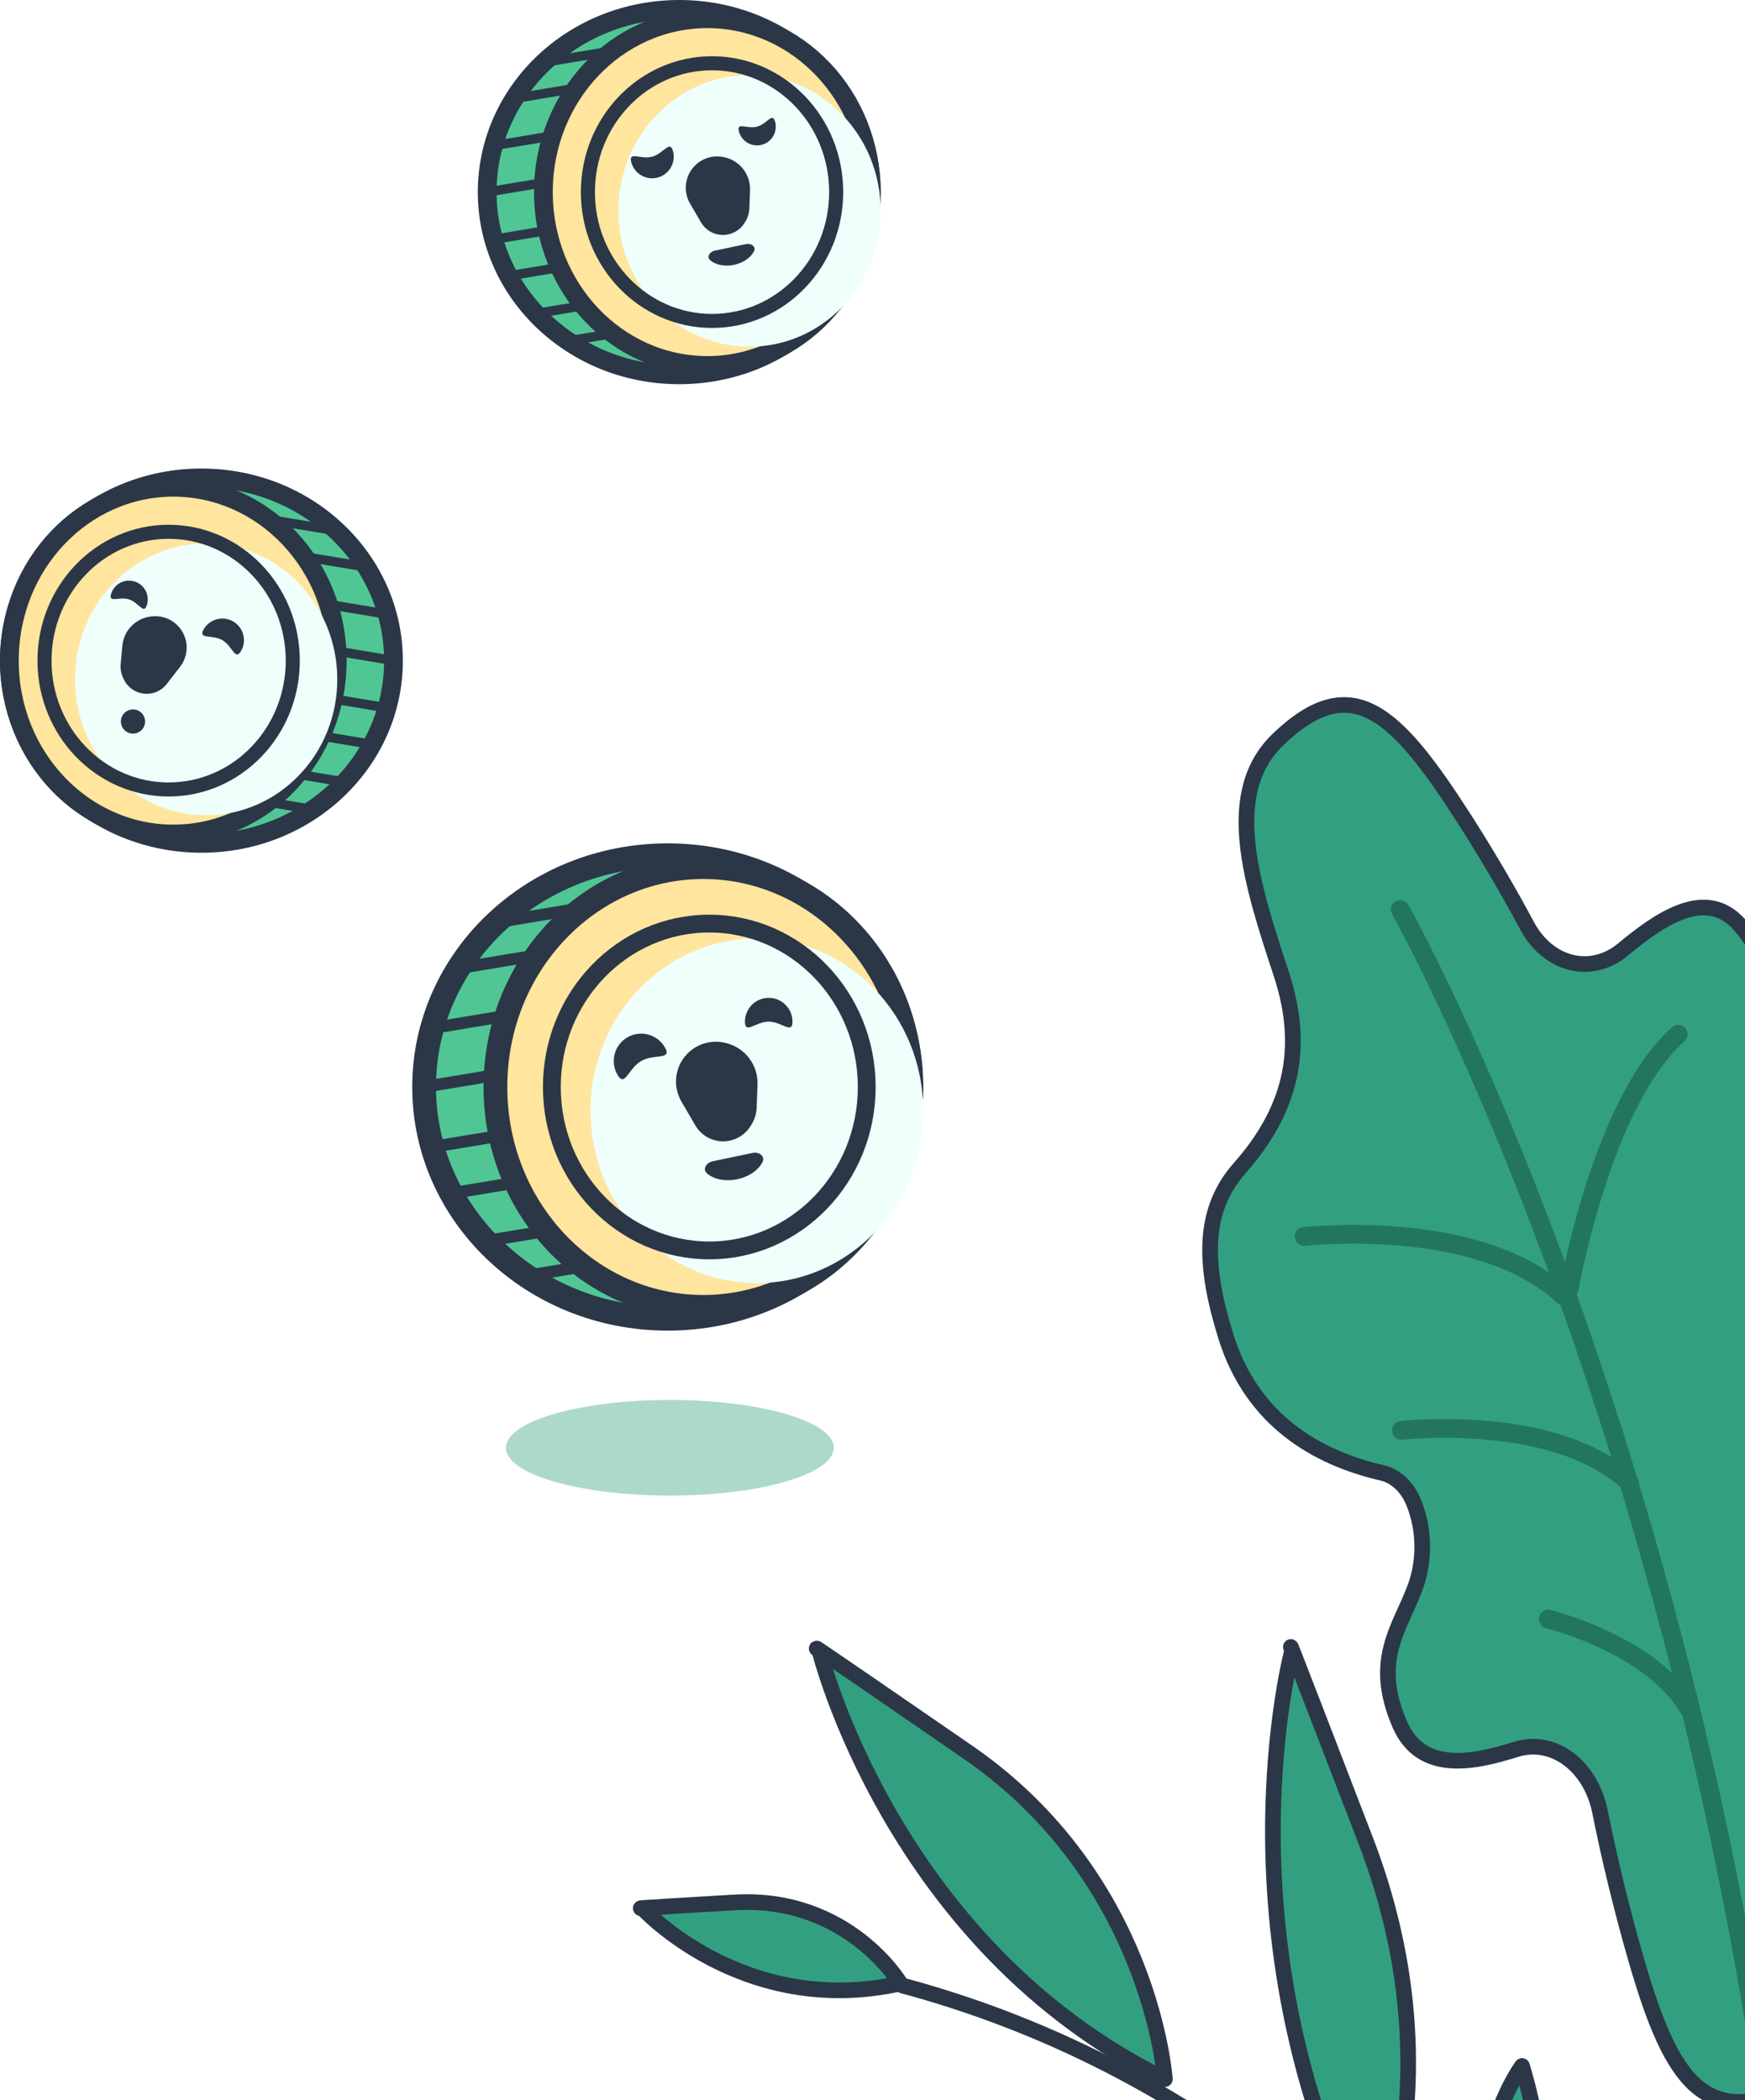 <svg xmlns="http://www.w3.org/2000/svg" xmlns:xlink="http://www.w3.org/1999/xlink" width="433" height="521" fill="none"><defs><path id="reuse-0" stroke="#2B3747" stroke-width="2.325" d="M0-1.162h14.141"/><path id="reuse-1" stroke="#2B3747" stroke-width="2.948" d="M0-1.474h17.935"/></defs><path fill="#50C695" stroke="#2B3747" stroke-width="4.65" d="M97.64 163.895c0 24.934-21.232 45.333-47.658 45.333S2.325 188.829 2.325 163.895c0-24.933 21.231-45.332 47.658-45.332 26.426 0 47.658 20.399 47.658 45.332Z"/><path fill="#FFE59E" stroke="#2B3747" stroke-width="4.65" d="M83.691 163.896c0 23.869-18.328 43.008-40.683 43.008-22.355 0-40.683-19.139-40.683-43.008 0-23.87 18.328-43.008 40.683-43.008 22.355 0 40.683 19.138 40.683 43.008Z"/><use xlink:href="#reuse-0" stroke-width="2.325" transform="matrix(.986 .164 -.164 .986 83.691 162.733)"/><path stroke="#2B3747" stroke-width="2.325" d="m81.558 173.21 13.948 2.325"/><use xlink:href="#reuse-0" stroke-width="2.325" transform="matrix(.986 .164 -.164 .986 79.042 183.656)"/><path stroke="#2B3747" stroke-width="2.325" d="m72.258 191.809 13.948 2.324"/><use xlink:href="#reuse-0" stroke-width="2.325" transform="matrix(.986 .164 -.164 .986 65.093 199.929)"/><use xlink:href="#reuse-0" stroke-width="2.325" transform="matrix(.986 .164 -.164 .986 81.367 151.109)"/><path stroke="#2B3747" stroke-width="2.325" d="m76.908 138.339 13.948 2.325"/><use xlink:href="#reuse-0" stroke-width="2.325" transform="matrix(.986 .164 -.164 .986 67.418 130.187)"/><g filter="url(#a)"><ellipse cx="41.846" cy="163.896" fill="#EFFFFC" rx="32.547" ry="33.709"/></g><path stroke="#2B3747" stroke-width="3.487" d="M72.648 163.896c0 17.712-13.848 31.965-30.803 31.965-16.955 0-30.803-14.253-30.803-31.965 0-17.713 13.848-31.966 30.803-31.966 16.955 0 30.803 14.253 30.803 31.966Z"/><circle cx="33" cy="179" r="3" fill="#2B3747"/><path fill="#2B3747" d="M36.444 150.114c-.78 2.446-1.983-.632-4.43-1.412-2.447-.78-5.21 1.034-4.43-1.412.78-2.447 3.395-3.798 5.842-3.018 2.447.78 3.798 3.395 3.018 5.842ZM59.816 161.495c-1.48 2.563-2.078-1.199-4.64-2.679-2.563-1.479-6.12-.116-4.64-2.679 1.48-2.562 4.756-3.44 7.319-1.961 2.563 1.48 3.441 4.756 1.961 7.319ZM44.684 165.422l-3.301 4.264c-.728.94-1.706 1.655-2.823 2.062-3.025 1.102-6.395-.257-7.809-3.149l-.159-.326c-.541-1.106-.766-2.339-.652-3.565l.421-4.51c.354-3.785 3.304-6.809 7.08-7.256l.171-.02c2.968-.351 5.875 1.028 7.481 3.548 1.766 2.771 1.603 6.353-.409 8.952Z"/><g filter="url(#b)"><path fill="#50C695" stroke="#2B3747" stroke-width="4.65" d="M120.887 47.658c0 24.933 21.231 45.333 47.658 45.333 26.426 0 47.657-20.399 47.657-45.333 0-24.934-21.231-45.333-47.657-45.333-26.427 0-47.658 20.399-47.658 45.333Z"/><path fill="#FFE59E" stroke="#2B3747" stroke-width="4.65" d="M134.836 47.657c0 23.869 18.328 43.008 40.683 43.008s40.684-19.139 40.684-43.008-18.329-43.008-40.684-43.008c-22.355 0-40.683 19.139-40.683 43.008Z"/><path stroke="#2B3747" stroke-width="2.325" d="m134.645 45.349-13.949 2.325M136.97 56.972l-13.949 2.325M139.294 66.271l-13.949 2.325M146.269 75.57l-13.949 2.325M153.243 82.545l-13.949 2.325M136.97 33.725l-13.949 2.325"/><use xlink:href="#reuse-0" stroke-width="2.325" transform="matrix(-.986 .164 .164 .986 141.811 23.248)"/><path stroke="#2B3747" stroke-width="2.325" d="m150.918 12.802-13.949 2.325"/><g filter="url(#c)"><ellipse fill="#EFFFFC" rx="32.547" ry="33.709" transform="matrix(-1 0 0 1 176.682 47.657)"/></g><path stroke="#2B3747" stroke-width="3.487" d="M145.879 47.657c0 17.712 13.848 31.965 30.803 31.965s30.803-14.253 30.803-31.965-13.848-31.965-30.803-31.965-30.803 14.253-30.803 31.965Z"/><path fill="#2B3747" d="M182.146 65.702c-2.331.487-4.549.009-5.882-1.103-.986-.823-.191-2.147 1.066-2.41l7.821-1.635c1.257-.263 2.517.632 1.943 1.781-.776 1.553-2.618 2.88-4.948 3.367ZM192.343 30.219c-.665-2.48-2.011.539-4.491 1.203-2.481.665-5.156-1.277-4.491 1.203.664 2.48 3.214 3.952 5.694 3.288 2.48-.665 3.952-3.214 3.288-5.694ZM166.993 37.489c-.766-2.858-2.317.621-5.175 1.387-2.858.766-5.941-1.472-5.175 1.387.765 2.858 3.703 4.554 6.562 3.789 2.858-.766 4.554-3.704 3.788-6.562ZM171.231 50.514l2.72 4.657c.6 1.026 1.478 1.862 2.532 2.41 2.857 1.485 6.374.576 8.152-2.109l.2-.302c.68-1.026 1.064-2.22 1.109-3.451l.167-4.526c.141-3.799-2.392-7.181-6.078-8.113l-.167-.042c-2.898-.733-5.959.257-7.878 2.547-2.112 2.519-2.414 6.092-.757 8.93Z"/></g><path fill="#50C695" stroke="#2B3747" stroke-width="5.897" d="M105.239 269.672c0 31.623 26.927 57.495 60.443 57.495 33.517 0 60.444-25.872 60.444-57.495 0-31.623-26.927-57.495-60.444-57.495-33.516 0-60.443 25.872-60.443 57.495Z"/><path fill="#FFE59E" stroke="#2B3747" stroke-width="5.897" d="M122.93 269.672c0 30.274 23.246 54.547 51.598 54.547 28.353 0 51.599-24.273 51.599-54.547 0-30.273-23.246-54.547-51.599-54.547-28.352 0-51.598 24.274-51.598 54.547Z"/><use xlink:href="#reuse-1" stroke-width="2.948" transform="matrix(-.986 .164 .164 .986 122.931 268.198)"/><use xlink:href="#reuse-1" stroke-width="2.948" transform="matrix(-.986 .164 .164 .986 125.878 282.94)"/><use xlink:href="#reuse-1" stroke-width="2.948" transform="matrix(-.986 .164 .164 .986 128.827 294.734)"/><use xlink:href="#reuse-1" stroke-width="2.948" transform="matrix(-.986 .164 .164 .986 137.672 306.528)"/><use xlink:href="#reuse-1" stroke-width="2.948" transform="matrix(-.986 .164 .164 .986 146.517 315.374)"/><use xlink:href="#reuse-1" stroke-width="2.948" transform="matrix(-.986 .164 .164 .986 125.878 253.456)"/><use xlink:href="#reuse-1" stroke-width="2.948" transform="matrix(-.986 .164 .164 .986 131.776 238.713)"/><use xlink:href="#reuse-1" stroke-width="2.948" transform="matrix(-.986 .164 .164 .986 143.57 226.919)"/><g filter="url(#d)"><ellipse fill="#EFFFFC" rx="41.279" ry="42.753" transform="matrix(-1 0 0 1 176.003 269.672)"/></g><path stroke="#2B3747" stroke-width="4.423" d="M136.935 269.672c0 22.464 17.564 40.542 39.068 40.542 21.503 0 39.067-18.078 39.067-40.542 0-22.464-17.564-40.541-39.067-40.541-21.504 0-39.068 18.077-39.068 40.541Z"/><path fill="#2B3747" d="M182.934 292.557c-2.956.618-5.77.012-7.461-1.399-1.25-1.043-.241-2.723 1.353-3.056l9.919-2.073c1.594-.333 3.192.802 2.464 2.258-.984 1.97-3.319 3.653-6.275 4.27ZM184.848 253.455c0 3.257 2.64 0 5.897 0s5.897 3.257 5.897 0c0-3.256-2.64-5.897-5.897-5.897s-5.897 2.641-5.897 5.897ZM153.21 266.628c1.876 3.25 2.635-1.521 5.885-3.398 3.25-1.876 7.761-.147 5.885-3.398-1.877-3.25-6.033-4.363-9.283-2.487-3.25 1.877-4.364 6.033-2.487 9.283ZM169.091 273.295l3.45 5.906c.76 1.302 1.873 2.362 3.21 3.057 3.623 1.884 8.084.73 10.339-2.675l.254-.383c.862-1.301 1.349-2.816 1.407-4.376l.212-5.741c.178-4.819-3.035-9.107-7.71-10.29l-.212-.053c-3.674-.93-7.556.325-9.991 3.23-2.678 3.194-3.061 7.726-.959 11.325Z"/><ellipse cx="166.22" cy="359.175" fill="#32A080" fill-opacity=".4" rx="40.683" ry="11.866"/><path fill="#32A080" stroke="#2B3747" stroke-linecap="round" stroke-linejoin="round" stroke-width="3.885" d="M494.978 385.005c-.415-18.959-9.51-32.873-20.757-42.879-1.865-1.647-3.281-3.962-4.059-6.637-.778-2.675-.88-5.581-.294-8.33 0-.116 0-.242.068-.358 4.928-23.731-5.675-33.631-17.43-37.623-9.4-3.16-16.091-13.861-15.345-25.942.694-11.049 5.42-21.561-5.59-33.884-8.469-9.48-20.164-.98-28.981 6.319-3.795 3.097-8.423 4.196-12.868 3.054-4.446-1.141-8.346-4.429-10.845-9.142-3.904-7.299-8.985-16.178-15.244-25.984-17.006-26.553-28.066-37.855-46.478-20.17-13.838 13.303-6.724 35.443.78 58.193 6.309 19.149 1.939 34.316-10.375 48.24-9.316 10.533-8.867 24.036-3.388 41.647 6.564 21.065 22.782 30.197 38.78 33.894 1.686.392 3.276 1.268 4.642 2.559 1.366 1.291 2.471 2.961 3.226 4.877 1.298 3.198 2.01 6.713 2.085 10.294.075 3.581-.49 7.137-1.654 10.414-3.65 10.122-10.941 18.042-3.912 34.252 5.403 12.471 18.725 9.375 29.006 6.141 4.419-1.336 9.084-.435 12.969 2.506 3.885 2.942 6.671 7.681 7.746 13.177 1.694 8.511 4.074 18.959 7.334 30.861 8.825 32.125 16.176 47.398 38.305 38.466 16.633-6.72 15.93-30.545 15.033-55.118-.345-10.08 1.84-20.044 6.251-28.512 4.411-8.467 10.83-15.019 18.368-18.749 7.461-3.707 13.042-12.681 12.627-31.566Z"/><path stroke="#23765E" stroke-linecap="round" stroke-linejoin="round" stroke-width="4.661" d="M347.451 225.644s64.119 113.416 91.008 295.749"/><path stroke="#23765E" stroke-linecap="round" stroke-linejoin="round" stroke-width="4.661" d="M323.595 306.766c6.149-.589 44.665-3.623 64.364 14.746M347.733 354.849c5.403-.516 39.287-3.16 56.615 12.966M389.34 319.785c1.236-6.561 9.443-47.534 27.1-63.196M384.216 401.667c3.591.959 25.999 7.373 34.722 21.993"/><path stroke="#2B3747" stroke-linecap="round" stroke-linejoin="round" stroke-width="3.885" d="M413.79 665.034s-51.221-135.167-189.874-172.453"/><path fill="#32A080" stroke="#2B3747" stroke-linecap="round" stroke-linejoin="round" stroke-width="3.885" d="M289.049 515.806s-3.278-49.673-48.874-81.102c-45.597-31.43-36.849-25.226-36.849-25.226s17.793 72.855 85.723 106.328ZM340.882 557.938s20.487-42.837-2.007-101.325c-22.493-58.489-18.242-47.124-18.242-47.124s-19.479 72.191 20.249 148.449ZM223.409 492.086s-12.915-21.782-41.185-20.117c-28.269 1.664-22.798 1.432-22.798 1.432s24.933 27.322 63.983 18.685ZM319.016 541.506s-23.933-25.742-63.61-12.092c-39.677 13.651-31.988 11.144-31.988 11.144s42.43 28.818 95.598.948ZM377.677 512.552s-15.16 20.012-8.706 54.833c6.453 34.821 5.284 28.08 5.284 28.08s17.446-35.937 3.422-82.913Z"/><defs><filter id="a" width="65.093" height="67.418" x="9.299" y="130.187" color-interpolation-filters="sRGB" filterUnits="userSpaceOnUse"><feFlood flood-opacity="0" result="BackgroundImageFix"/><feBlend in="SourceGraphic" in2="BackgroundImageFix" result="shape"/><feColorMatrix in="SourceAlpha" result="hardAlpha" values="0 0 0 0 0 0 0 0 0 0 0 0 0 0 0 0 0 0 127 0"/><feOffset dx="9.299" dy="4.65"/><feComposite in2="hardAlpha" k2="-1" k3="1" operator="arithmetic"/><feColorMatrix values="0 0 0 0 0 0 0 0 0 0 0 0 0 0 0 0 0 0 0.25 0"/><feBlend in2="shape" result="effect1_innerShadow"/></filter><filter id="b" width="118.563" height="113.913" x="109.263" y="-9.299" color-interpolation-filters="sRGB" filterUnits="userSpaceOnUse"><feFlood flood-opacity="0" result="BackgroundImageFix"/><feGaussianBlur in="BackgroundImage" stdDeviation="4.65"/><feComposite in2="SourceAlpha" operator="in" result="effect1_backgroundBlur"/><feBlend in="SourceGraphic" in2="effect1_backgroundBlur" result="shape"/></filter><filter id="c" width="65.093" height="67.418" x="144.135" y="13.948" color-interpolation-filters="sRGB" filterUnits="userSpaceOnUse"><feFlood flood-opacity="0" result="BackgroundImageFix"/><feBlend in="SourceGraphic" in2="BackgroundImageFix" result="shape"/><feColorMatrix in="SourceAlpha" result="hardAlpha" values="0 0 0 0 0 0 0 0 0 0 0 0 0 0 0 0 0 0 127 0"/><feOffset dx="9.299" dy="4.65"/><feComposite in2="hardAlpha" k2="-1" k3="1" operator="arithmetic"/><feColorMatrix values="0 0 0 0 0 0 0 0 0 0 0 0 0 0 0 0 0 0 0.25 0"/><feBlend in2="shape" result="effect1_innerShadow"/></filter><filter id="d" width="82.557" height="85.506" x="134.724" y="226.919" color-interpolation-filters="sRGB" filterUnits="userSpaceOnUse"><feFlood flood-opacity="0" result="BackgroundImageFix"/><feBlend in="SourceGraphic" in2="BackgroundImageFix" result="shape"/><feColorMatrix in="SourceAlpha" result="hardAlpha" values="0 0 0 0 0 0 0 0 0 0 0 0 0 0 0 0 0 0 127 0"/><feOffset dx="11.794" dy="5.897"/><feComposite in2="hardAlpha" k2="-1" k3="1" operator="arithmetic"/><feColorMatrix values="0 0 0 0 0 0 0 0 0 0 0 0 0 0 0 0 0 0 0.25 0"/><feBlend in2="shape" result="effect1_innerShadow"/></filter></defs></svg>